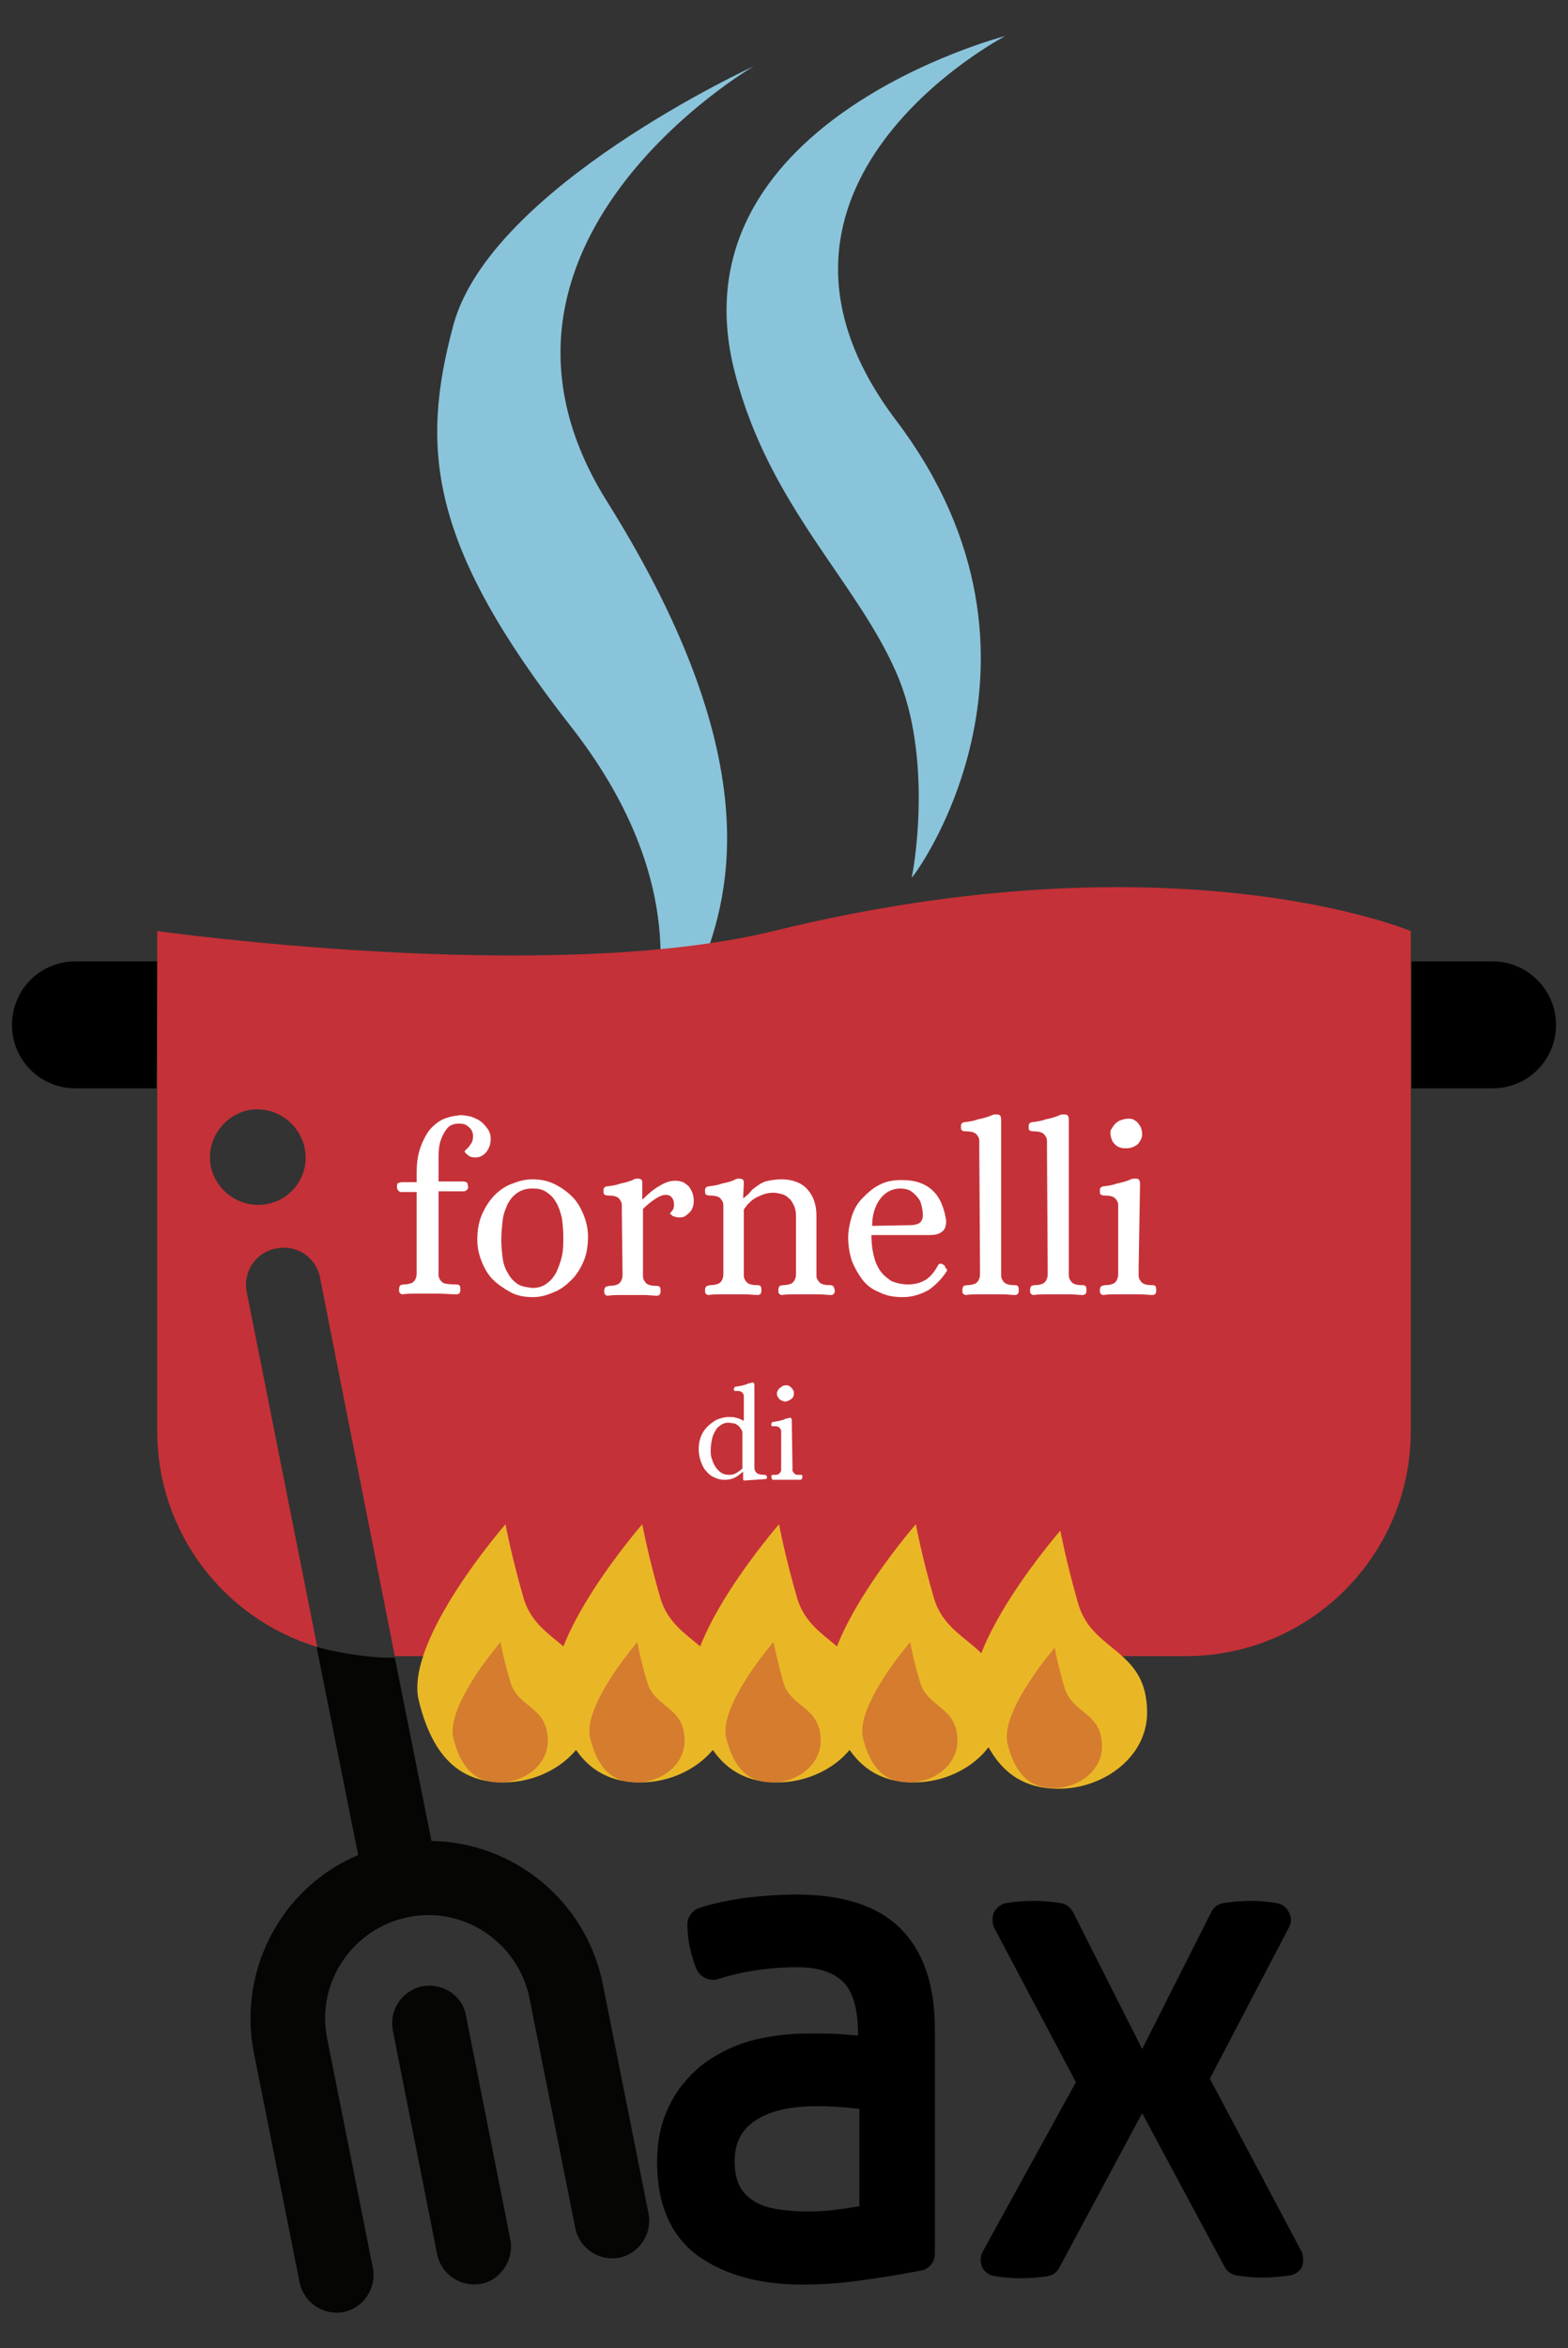 <?xml version="1.0" encoding="utf-8"?>
<!-- Generator: Adobe Illustrator 27.8.1, SVG Export Plug-In . SVG Version: 6.00 Build 0)  -->
<svg version="1.1" id="Livello_2_00000048478053432513411790000002239392844404911251_"
	 xmlns="http://www.w3.org/2000/svg" xmlns:xlink="http://www.w3.org/1999/xlink" x="0px" y="0px" viewBox="0 0 222.4 332.9"
	 style="enable-background:new 0 0 222.4 332.9;" xml:space="preserve">
<rect x="0" y="0" width="222.4" height="332.9" fill="#333333" stroke="none"/>
<style type="text/css">
	.st0{fill:#8AC4DA;}
	.st1{fill:#C53138;}
	.st2{fill:#050504;}
	.st3{fill:#E9B726;}
	.st4{fill:#D57C2F;}
	.st5{fill:#FFFFFF;}
</style>
<g id="Livello_1-2">
	<path class="st0" d="M106.9,9.4c0,0-43.6,25.3-20.8,61.7c23.7,37.8,17,57,13,67c-2.3,5.9-6.2,10.2-7.1,9.7
		c-0.8-0.6,9-19.3-11.1-44.9C60.8,77.2,59.6,63.6,64.3,46.1C69.6,26.5,106.9,9.4,106.9,9.4z"/>
	<path class="st0" d="M142.6,5.1c0,0-40.7,21.2-15.5,54.5c25.9,34.2,1.8,65.8,2.2,64.8c0.2-0.5,3.2-16.9-2.2-29.1
		c-5.7-13-17.9-23.5-22.8-42.2C94.8,17.4,142.6,5.1,142.6,5.1z"/>
	<path d="M22.3,136.3H10.7c-5,0-9,4-9,9s4,9,9,9h11.5L22.3,136.3L22.3,136.3z"/>
	<path d="M211.7,136.3h-11.5v18h11.5c5,0,9-4,9-9C220.7,140.4,216.7,136.3,211.7,136.3L211.7,136.3z"/>
	<path class="st1" d="M109.7,132c-32,7.8-87.4,0-87.4,0v70.9c0,14.4,9.5,26.6,22.7,30.6l-10-50.3c-0.6-2.9,1.3-5.7,4.2-6.2
		c2.9-0.6,5.7,1.3,6.2,4.2L56,234.8h112.2c17.6,0,31.9-14.3,31.9-31.9V132C200.1,132,166.8,118,109.7,132L109.7,132z M37.9,170.7
		c-3.7,0.7-7.2-1.7-8-5.3c-0.7-3.7,1.7-7.2,5.3-8c3.7-0.7,7.2,1.7,8,5.3C44,166.4,41.6,170,37.9,170.7z"/>
	<path class="st2" d="M59.9,281.6c-2.9,0.6-4.7,3.4-4.2,6.2l6.3,31.8c0.6,2.9,3.4,4.7,6.2,4.2s4.7-3.4,4.2-6.2l-6.3-31.8
		C65.6,282.9,62.8,281.1,59.9,281.6L59.9,281.6z"/>
	<path class="st2" d="M44.9,233.5l5.9,29.5c-10.7,4.5-17.1,16.1-14.8,28l6.5,32.6c0.6,2.9,3.4,4.7,6.2,4.2c2.9-0.6,4.7-3.4,4.2-6.2
		L46.4,289c-1.6-7.9,3.6-15.6,11.5-17.2s15.6,3.6,17.2,11.5l6.5,32.6c0.6,2.9,3.4,4.7,6.2,4.2c2.9-0.6,4.7-3.4,4.2-6.2l-6.5-32.6
		c-2.4-11.9-12.7-20.1-24.3-20.3L56,235h-1.8C51,234.8,47.9,234.3,44.9,233.5L44.9,233.5z"/>
	<path class="st3" d="M71.7,216.1c0,0-14.4,16.5-12.3,25c2.3,9.5,7.2,11.6,12.1,11.6c6.2,0,12.5-4.4,12.5-10.8c0-9-7.6-8.5-9.7-15.2
		C72.5,220.5,71.7,216.1,71.7,216.1L71.7,216.1z"/>
	<path class="st4" d="M71,232.8c0,0-7.8,9-6.7,13.6c1.3,5.2,3.9,6.3,6.6,6.3c3.4,0,6.8-2.4,6.8-5.9c0-4.9-4.2-4.6-5.3-8.3
		C71.4,235.2,71,232.8,71,232.8L71,232.8z"/>
	<path class="st3" d="M91.1,216.1c0,0-14.4,16.5-12.3,25c2.3,9.5,7.2,11.6,12.1,11.6c6.2,0,12.5-4.4,12.5-10.8c0-9-7.6-8.5-9.7-15.2
		C91.9,220.5,91.1,216.1,91.1,216.1L91.1,216.1z"/>
	<path class="st4" d="M90.4,232.8c0,0-7.8,9-6.7,13.6c1.3,5.2,3.9,6.3,6.6,6.3c3.4,0,6.8-2.4,6.8-5.9c0-4.9-4.2-4.6-5.3-8.3
		C90.8,235.2,90.4,232.8,90.4,232.8L90.4,232.8z"/>
	<path class="st3" d="M110.5,216.1c0,0-14.4,16.5-12.3,25c2.3,9.5,7.2,11.6,12.1,11.6c6.2,0,12.5-4.4,12.5-10.8
		c0-9-7.6-8.5-9.7-15.2C111.3,220.5,110.5,216.1,110.5,216.1L110.5,216.1z"/>
	<path class="st4" d="M109.7,232.8c0,0-7.8,9-6.7,13.6c1.3,5.2,3.9,6.3,6.6,6.3c3.4,0,6.8-2.4,6.8-5.9c0-4.9-4.2-4.6-5.3-8.3
		C110.2,235.2,109.7,232.8,109.7,232.8L109.7,232.8z"/>
	<path class="st3" d="M129.9,216.1c0,0-14.4,16.5-12.3,25c2.3,9.5,7.2,11.6,12.1,11.6c6.2,0,12.5-4.4,12.5-10.8
		c0-9-7.6-8.5-9.7-15.2C130.7,220.5,129.9,216.1,129.9,216.1L129.9,216.1z"/>
	<path class="st4" d="M129.1,232.8c0,0-7.8,9-6.7,13.6c1.3,5.2,3.9,6.3,6.6,6.3c3.4,0,6.8-2.4,6.8-5.9c0-4.9-4.2-4.6-5.3-8.3
		C129.5,235.2,129.1,232.8,129.1,232.8L129.1,232.8z"/>
	<path class="st3" d="M150.4,217c0,0-14.4,16.5-12.3,25c2.3,9.5,7.2,11.6,12.1,11.6c6.2,0,12.5-4.4,12.5-10.8c0-9-7.6-8.5-9.7-15.2
		C151.2,221.4,150.4,217,150.4,217L150.4,217z"/>
	<path class="st4" d="M149.6,233.6c0,0-7.8,9-6.7,13.6c1.3,5.2,3.9,6.3,6.6,6.3c3.4,0,6.8-2.4,6.8-5.9c0-4.9-4.2-4.6-5.3-8.3
		C150,236,149.6,233.6,149.6,233.6L149.6,233.6z"/>
	<path class="st5" d="M59.1,166.3c0-1.2,0.1-2.2,0.4-3.2s0.7-1.8,1.2-2.6c0.5-0.7,1.2-1.3,1.9-1.7c0.8-0.4,1.7-0.6,2.7-0.7
		c0.5,0,1,0.1,1.5,0.2c0.5,0.2,1,0.4,1.4,0.7s0.7,0.7,1,1.1c0.3,0.4,0.4,0.9,0.4,1.4c0,0.6-0.2,1.3-0.6,1.8s-0.9,0.8-1.6,0.8
		c-0.5,0-0.8-0.1-1.1-0.4c-0.3-0.2-0.4-0.4-0.4-0.5c0,0,0.1-0.1,0.2-0.2c0.1-0.1,0.2-0.2,0.4-0.4c0.1-0.2,0.3-0.4,0.4-0.6
		c0.1-0.2,0.2-0.5,0.2-0.9c0-0.5-0.2-1-0.6-1.3c-0.4-0.4-0.8-0.5-1.4-0.5c-0.7,0-1.3,0.2-1.7,0.7s-0.7,1.1-0.9,1.7s-0.3,1.4-0.3,2.1
		c0,0.7,0,1.3,0,1.8v1.9h3.3c0.2,0,0.4,0,0.6,0.1c0.2,0,0.2,0.2,0.3,0.6c0,0.2,0,0.4-0.2,0.5c-0.1,0.1-0.2,0.2-0.4,0.2h-3.6v11.7
		c0,0.3,0,0.5,0.2,0.8c0.1,0.2,0.3,0.4,0.5,0.5s0.8,0.2,1.7,0.2c0.2,0,0.4,0,0.5,0.1c0.1,0,0.2,0.2,0.2,0.6c0,0.2,0,0.3-0.1,0.5
		c-0.1,0.1-0.2,0.2-0.4,0.2c-1.1,0-1.9-0.1-2.5-0.1s-1.1,0-1.7,0s-1.2,0-1.7,0s-1.1,0-1.8,0.1c-0.2,0-0.3-0.1-0.4-0.2
		c-0.1-0.1-0.1-0.3-0.1-0.5c0-0.3,0.1-0.5,0.2-0.6c0.1,0,0.3-0.1,0.5-0.1c0.5,0,0.8-0.1,1.1-0.2c0.2-0.1,0.4-0.3,0.5-0.5
		s0.2-0.5,0.2-0.8V169h-2.2c-0.2,0-0.3-0.1-0.4-0.2c-0.1-0.1-0.2-0.3-0.2-0.5c0-0.4,0.1-0.6,0.2-0.6c0.1,0,0.3-0.1,0.6-0.1h2
		L59.1,166.3L59.1,166.3z"/>
	<path class="st5" d="M75.5,167.2c1.2,0,2.2,0.2,3.2,0.7s1.8,1.1,2.5,1.8s1.2,1.6,1.6,2.6s0.6,2,0.6,3c0,1.4-0.2,2.6-0.7,3.7
		c-0.5,1.1-1.1,2-1.9,2.7c-0.7,0.7-1.6,1.3-2.5,1.6c-0.9,0.4-1.8,0.6-2.7,0.6c-1.2,0-2.3-0.2-3.2-0.7s-1.8-1.1-2.5-1.8
		s-1.2-1.6-1.6-2.6s-0.6-2-0.6-3c0-1.4,0.2-2.6,0.7-3.7s1.1-2,1.8-2.7c0.7-0.7,1.6-1.3,2.5-1.6C73.7,167.4,74.6,167.2,75.5,167.2
		L75.5,167.2z M75.5,182.6c0.8,0,1.5-0.2,2-0.6c0.6-0.4,1-0.9,1.4-1.6c0.3-0.7,0.6-1.4,0.8-2.3c0.2-0.9,0.2-1.8,0.2-2.8
		c0-0.9-0.1-1.8-0.2-2.6c-0.2-0.8-0.4-1.5-0.8-2.2s-0.8-1.1-1.4-1.5s-1.2-0.5-2-0.5s-1.5,0.2-2.1,0.6s-1,0.9-1.4,1.6
		c-0.3,0.7-0.6,1.4-0.7,2.3c-0.1,0.9-0.2,1.8-0.2,2.8c0,0.9,0.1,1.8,0.2,2.6s0.4,1.6,0.8,2.2c0.3,0.6,0.8,1.1,1.4,1.5
		C74,182.4,74.7,182.5,75.5,182.6L75.5,182.6z"/>
	<path class="st5" d="M88.2,171.9V171c0-0.3,0-0.5-0.2-0.8s-0.3-0.4-0.5-0.5s-0.6-0.2-1.1-0.2c-0.2,0-0.4,0-0.6-0.1
		s-0.2-0.3-0.2-0.6c0-0.1,0-0.3,0.1-0.4c0.1-0.1,0.2-0.2,0.4-0.2c0.8-0.1,1.4-0.2,1.9-0.4c0.5-0.1,0.9-0.2,1.2-0.3s0.6-0.2,0.7-0.3
		c0.2-0.1,0.4-0.1,0.5-0.1c0.2,0,0.3,0,0.5,0.1s0.2,0.3,0.2,0.6v2.2h0.1c0.8-0.8,1.5-1.4,2.4-1.9c0.8-0.5,1.5-0.7,2.2-0.7
		c0.4,0,0.8,0.1,1.1,0.2c0.3,0.2,0.6,0.4,0.8,0.6c0.2,0.3,0.4,0.6,0.5,0.9c0.1,0.3,0.2,0.7,0.2,1s0,0.6-0.1,0.9
		c-0.1,0.3-0.2,0.6-0.4,0.8s-0.4,0.4-0.7,0.6c-0.3,0.2-0.6,0.2-0.9,0.2s-0.6-0.1-0.9-0.2c-0.2-0.2-0.3-0.3-0.4-0.3
		c0,0,0.1-0.2,0.3-0.4c0.2-0.2,0.3-0.5,0.3-0.9s-0.1-0.8-0.3-1c-0.2-0.3-0.5-0.4-0.9-0.4s-0.9,0.2-1.5,0.6c-0.6,0.4-1.2,0.9-1.7,1.4
		v9.4c0,0.3,0,0.5,0.2,0.8s0.3,0.4,0.5,0.5s0.6,0.2,1.1,0.2c0.2,0,0.4,0,0.5,0.1c0.1,0,0.2,0.2,0.2,0.6c0,0.2,0,0.3-0.1,0.5
		c-0.1,0.1-0.2,0.2-0.4,0.2c-0.6,0-1.2-0.1-1.8-0.1c-0.5,0-1.1,0-1.7,0s-1.2,0-1.7,0s-1.1,0-1.8,0.1c-0.2,0-0.3-0.1-0.4-0.2
		c-0.1-0.1-0.1-0.3-0.1-0.5c0-0.3,0.1-0.5,0.3-0.6c0.1,0,0.3-0.1,0.5-0.1c0.5,0,0.8-0.1,1.1-0.2c0.2-0.1,0.4-0.3,0.5-0.5
		s0.2-0.5,0.2-0.8L88.2,171.9L88.2,171.9z"/>
	<path class="st5" d="M105.4,169.9L105.4,169.9c0.4-0.3,0.8-0.6,1.1-1s0.7-0.6,1.1-0.9c0.4-0.3,0.9-0.5,1.4-0.6s1.1-0.2,1.9-0.2
		c1.5,0,2.8,0.5,3.6,1.4c0.9,1,1.3,2.2,1.3,3.8v8.3c0,0.3,0,0.5,0.2,0.8s0.3,0.4,0.5,0.5s0.6,0.2,1.1,0.2c0.2,0,0.4,0,0.5,0.1
		c0.1,0,0.2,0.2,0.3,0.6c0,0.2,0,0.3-0.1,0.5c-0.1,0.1-0.2,0.2-0.4,0.2c-0.6,0-1.2-0.1-1.8-0.1c-0.5,0-1.1,0-1.7,0s-1.2,0-1.7,0
		s-1.1,0-1.8,0.1c-0.2,0-0.3-0.1-0.4-0.2c-0.1-0.1-0.1-0.3-0.1-0.5c0-0.3,0.1-0.5,0.2-0.6c0.1,0,0.3-0.1,0.5-0.1
		c0.5,0,0.8-0.1,1.1-0.2c0.2-0.1,0.4-0.3,0.5-0.5s0.2-0.5,0.2-0.8s0-0.6,0-0.9v-7.4c0-0.6-0.1-1.1-0.3-1.5c-0.2-0.4-0.4-0.8-0.7-1
		c-0.3-0.3-0.6-0.5-1-0.6s-0.8-0.2-1.2-0.2c-0.6,0-1.1,0.1-1.6,0.3s-0.9,0.4-1.2,0.6s-0.6,0.5-0.9,0.8c-0.2,0.3-0.4,0.5-0.5,0.7v9.2
		c0,0.3,0,0.5,0.2,0.8c0.1,0.2,0.3,0.4,0.5,0.5s0.6,0.2,1.1,0.2c0.2,0,0.4,0,0.5,0.1c0.1,0,0.2,0.2,0.2,0.6c0,0.2,0,0.3-0.1,0.5
		c-0.1,0.1-0.2,0.2-0.4,0.2c-0.6,0-1.2-0.1-1.8-0.1c-0.5,0-1.1,0-1.7,0s-1.2,0-1.7,0s-1.1,0-1.8,0.1c-0.2,0-0.3-0.1-0.4-0.2
		c-0.1-0.1-0.1-0.3-0.1-0.5c0-0.3,0.1-0.5,0.3-0.6c0.1,0,0.3-0.1,0.5-0.1c0.5,0,0.8-0.1,1.1-0.2c0.2-0.1,0.4-0.3,0.5-0.5
		s0.2-0.5,0.2-0.8V171c0-0.3,0-0.5-0.2-0.8s-0.3-0.4-0.5-0.5s-0.6-0.2-1.1-0.2c-0.2,0-0.4,0-0.6-0.1s-0.2-0.3-0.2-0.6
		c0-0.1,0-0.3,0.1-0.4c0.1-0.1,0.2-0.2,0.4-0.2c0.8-0.1,1.4-0.2,1.9-0.4c0.5-0.1,0.9-0.2,1.2-0.3s0.6-0.2,0.7-0.3
		c0.2-0.1,0.4-0.1,0.5-0.1c0.2,0,0.3,0,0.5,0.1s0.2,0.3,0.2,0.6L105.4,169.9L105.4,169.9z"/>
	<path class="st5" d="M134.3,180.2c-0.7,1.1-1.6,2-2.6,2.7c-1.1,0.6-2.3,1-3.6,1c-1.4,0-2.4-0.2-3.4-0.7c-1-0.4-1.8-1-2.4-1.8
		s-1.1-1.7-1.5-2.7c-0.3-1-0.5-2.1-0.5-3.2c0-1,0.2-2,0.5-3s0.8-1.9,1.5-2.6s1.4-1.4,2.4-1.9c0.9-0.5,2-0.7,3.1-0.7
		c1,0,1.9,0.1,2.7,0.4c0.8,0.3,1.4,0.7,1.9,1.2s0.9,1.1,1.2,1.9c0.3,0.7,0.5,1.5,0.6,2.3c0,0.8-0.2,1.3-0.7,1.6
		c-0.4,0.3-1,0.4-1.7,0.4h-8.2c0,1,0.1,2,0.3,2.8c0.2,0.9,0.5,1.6,0.9,2.2c0.4,0.6,1,1.1,1.6,1.5c0.7,0.3,1.5,0.5,2.4,0.5
		s1.7-0.2,2.4-0.6c0.7-0.4,1.3-1.1,1.9-2.2c0.2-0.2,0.4-0.2,0.7,0c0.2,0.1,0.3,0.3,0.3,0.5C134.4,179.9,134.3,180,134.3,180.2
		L134.3,180.2z M129.1,173.7c0.5,0,1-0.1,1.3-0.3s0.5-0.6,0.5-1.1s-0.1-1-0.2-1.4c-0.1-0.5-0.3-0.9-0.6-1.2c-0.3-0.4-0.6-0.6-1-0.9
		c-0.4-0.2-0.9-0.3-1.4-0.3c-1.1,0-2.1,0.5-2.8,1.4c-0.7,0.9-1.2,2.2-1.2,3.9L129.1,173.7L129.1,173.7z"/>
	<path class="st5" d="M138.9,162.8v-0.9c0-0.3,0-0.5-0.2-0.8c-0.1-0.2-0.3-0.4-0.5-0.5s-0.6-0.2-1.1-0.2c-0.2,0-0.4,0-0.6-0.1
		c-0.2-0.1-0.2-0.3-0.2-0.6c0-0.1,0-0.3,0.1-0.4c0.1-0.1,0.2-0.2,0.4-0.2c0.8-0.1,1.4-0.2,1.9-0.4c0.5-0.1,0.9-0.2,1.2-0.3
		s0.6-0.2,0.8-0.3s0.4-0.1,0.6-0.1c0.2,0,0.3,0,0.5,0.1c0.1,0.1,0.2,0.3,0.2,0.6v22c0,0.3,0,0.5,0.2,0.8c0.1,0.2,0.3,0.4,0.5,0.5
		s0.6,0.2,1.1,0.2c0.2,0,0.4,0,0.5,0.1c0.1,0,0.2,0.2,0.2,0.6c0,0.2,0,0.3-0.1,0.5c-0.1,0.1-0.2,0.2-0.4,0.2c-0.6,0-1.2-0.1-1.8-0.1
		c-0.5,0-1.1,0-1.7,0s-1.2,0-1.7,0s-1.1,0-1.8,0.1c-0.2,0-0.3-0.1-0.4-0.2c-0.1-0.1-0.1-0.3-0.1-0.5c0-0.3,0.1-0.5,0.2-0.6
		c0.1,0,0.3-0.1,0.5-0.1c0.5,0,0.8-0.1,1.1-0.2c0.2-0.1,0.4-0.3,0.5-0.5s0.2-0.5,0.2-0.8s0-0.6,0-0.9L138.9,162.8L138.9,162.8z"/>
	<path class="st5" d="M148.5,162.8v-0.9c0-0.3,0-0.5-0.2-0.8s-0.3-0.4-0.5-0.5s-0.6-0.2-1.1-0.2c-0.2,0-0.4,0-0.6-0.1
		c-0.2-0.1-0.2-0.3-0.2-0.6c0-0.1,0-0.3,0.1-0.4c0.1-0.1,0.2-0.2,0.4-0.2c0.8-0.1,1.4-0.2,1.9-0.4c0.5-0.1,0.9-0.2,1.2-0.3
		s0.6-0.2,0.8-0.3s0.4-0.1,0.6-0.1c0.2,0,0.3,0,0.5,0.1c0.1,0.1,0.2,0.3,0.2,0.6v22c0,0.3,0,0.5,0.2,0.8s0.3,0.4,0.5,0.5
		s0.6,0.2,1.1,0.2c0.2,0,0.4,0,0.5,0.1c0.1,0,0.2,0.2,0.2,0.6c0,0.2,0,0.3-0.1,0.5c-0.1,0.1-0.2,0.2-0.4,0.2c-0.6,0-1.2-0.1-1.8-0.1
		c-0.5,0-1.1,0-1.7,0s-1.2,0-1.7,0s-1.1,0-1.8,0.1c-0.2,0-0.3-0.1-0.4-0.2c-0.1-0.1-0.1-0.3-0.1-0.5c0-0.3,0.1-0.5,0.2-0.6
		c0.1,0,0.3-0.1,0.5-0.1c0.5,0,0.8-0.1,1.1-0.2c0.2-0.1,0.4-0.3,0.5-0.5s0.2-0.5,0.2-0.8s0-0.6,0-0.9L148.5,162.8L148.5,162.8z"/>
	<path class="st5" d="M161.5,179.8v0.9c0,0.3,0,0.5,0.2,0.8c0.1,0.2,0.3,0.4,0.5,0.5s0.6,0.2,1.1,0.2c0.2,0,0.4,0,0.5,0.1
		c0.1,0,0.2,0.2,0.2,0.6c0,0.2,0,0.3-0.1,0.5c-0.1,0.1-0.2,0.2-0.4,0.2c-0.6,0-1.2-0.1-1.8-0.1c-0.5,0-1.1,0-1.7,0s-1.2,0-1.7,0
		s-1.1,0-1.8,0.1c-0.2,0-0.3-0.1-0.4-0.2c-0.1-0.1-0.1-0.3-0.1-0.5c0-0.3,0.1-0.5,0.3-0.6c0.1,0,0.3-0.1,0.5-0.1
		c0.5,0,0.8-0.1,1.1-0.2c0.2-0.1,0.4-0.3,0.5-0.5s0.2-0.5,0.2-0.8V171c0-0.3,0-0.5-0.2-0.8c-0.1-0.2-0.3-0.4-0.5-0.5
		s-0.6-0.2-1.1-0.2c-0.2,0-0.4,0-0.6-0.1c-0.2-0.1-0.2-0.3-0.2-0.6c0-0.1,0-0.3,0.1-0.4c0.1-0.1,0.2-0.2,0.4-0.2
		c0.8-0.1,1.4-0.2,1.9-0.4c0.5-0.1,0.9-0.2,1.2-0.3s0.6-0.2,0.8-0.3s0.4-0.1,0.6-0.1c0.2,0,0.3,0,0.5,0.1c0.1,0.1,0.2,0.3,0.2,0.6
		L161.5,179.8L161.5,179.8z M159.7,162.8c-0.2,0-0.5,0-0.8-0.1s-0.5-0.2-0.7-0.4s-0.4-0.4-0.5-0.7s-0.2-0.6-0.2-1
		c0-0.2,0-0.4,0.2-0.6c0.1-0.2,0.3-0.5,0.5-0.7s0.5-0.4,0.8-0.5s0.7-0.2,1.1-0.2c0.2,0,0.4,0,0.6,0.1c0.2,0.1,0.4,0.2,0.6,0.4
		c0.2,0.2,0.3,0.4,0.5,0.7c0.1,0.3,0.2,0.6,0.2,1c0,0.5-0.2,0.9-0.6,1.4C160.9,162.6,160.4,162.8,159.7,162.8L159.7,162.8z"/>
	<path d="M112.9,268.6c-2.5,0-5,0.2-7.5,0.5c-2.4,0.4-4.5,0.8-6.2,1.4c-1,0.3-1.7,1.3-1.7,2.3s0.1,2.3,0.4,3.5
		c0.3,1.3,0.6,2.3,1,3.1c0.6,1,1.8,1.5,2.9,1.2c1.5-0.5,3.2-0.9,5-1.2c1.9-0.3,4-0.5,6.2-0.5c3,0,5.2,0.7,6.6,2.1s2.1,3.9,2.1,7.4
		v0.2c-0.4,0-0.8-0.1-1.2-0.1c-1.7-0.2-3.6-0.2-5.9-0.2c-3,0-5.8,0.4-8.4,1.1c-2.6,0.8-4.9,2-6.8,3.5c-1.9,1.6-3.5,3.5-4.6,5.9
		c-1.1,2.3-1.6,4.9-1.6,7.8c0,6,2,10.5,5.9,13.3c3.7,2.6,8.6,4,14.7,4c2.8,0,5.8-0.2,9-0.7c3.1-0.4,5.7-0.9,7.9-1.3
		c1.1-0.2,1.9-1.2,1.9-2.4v-31.8c0-6.4-1.7-11.2-5-14.4C124.3,270.1,119.4,268.6,112.9,268.6L112.9,268.6z M110.2,313.2
		c-1.2-0.2-2.2-0.5-3.2-1.1c-0.8-0.5-1.5-1.1-2-2s-0.8-2.1-0.8-3.7c0-2.5,0.9-4.3,2.7-5.6c2.1-1.5,5.1-2.2,9.1-2.2
		c1.3,0,2.7,0.1,4.2,0.2c0.6,0.1,1.2,0.1,1.7,0.2v13.8c-0.9,0.1-1.8,0.3-2.7,0.4C116.5,313.6,113.3,313.7,110.2,313.2L110.2,313.2z"
		/>
	<path d="M184.6,319.2l-13-24.5l11.2-21.4c0.4-0.7,0.4-1.5,0-2.2c-0.3-0.7-1-1.2-1.8-1.3c-1.2-0.2-2.4-0.3-3.5-0.3
		c-1.2,0-2.5,0.1-3.9,0.3c-0.8,0.1-1.5,0.6-1.8,1.3l-9.8,19.4l-9.8-19.4c-0.4-0.7-1-1.2-1.8-1.3c-2.7-0.4-5-0.4-7.6,0
		c-0.8,0.1-1.4,0.6-1.8,1.3c-0.3,0.7-0.3,1.5,0,2.2l11.6,21.9l-13.2,24c-0.4,0.7-0.4,1.5-0.1,2.2c0.3,0.7,1,1.2,1.8,1.3
		c2.4,0.4,5,0.4,7.5,0c0.7-0.1,1.4-0.6,1.7-1.3l11.7-21.8l11.7,21.8c0.3,0.6,1,1.1,1.7,1.2c1.1,0.2,2.3,0.3,3.6,0.3
		c1.2,0,2.6-0.1,3.9-0.3c0.8-0.1,1.5-0.6,1.8-1.3C184.9,320.7,184.9,319.8,184.6,319.2L184.6,319.2z"/>
	<path class="st5" d="M107,208c0,0.4,0.1,0.6,0.3,0.8c0.2,0.2,0.6,0.3,1.1,0.3c0.1,0,0.2,0,0.3,0.1c0,0.1,0.1,0.1,0.1,0.2
		c0,0.2-0.1,0.3-0.3,0.3l-2.9,0.2c-0.1,0-0.1,0-0.2-0.1c0-0.1,0-0.2,0-0.3v-0.8h-0.1c-0.3,0.3-0.7,0.6-1.1,0.8s-0.9,0.3-1.4,0.3
		s-1-0.1-1.4-0.3c-0.5-0.2-0.9-0.5-1.2-0.9c-0.4-0.4-0.6-0.9-0.8-1.4c-0.2-0.6-0.3-1.2-0.3-1.8s0.1-1.1,0.3-1.7
		c0.2-0.5,0.5-1,0.9-1.4s0.8-0.7,1.3-1c0.5-0.2,1.1-0.4,1.7-0.4c0.4,0,0.8,0,1.1,0.1c0.4,0.1,0.7,0.2,1,0.4h0.1V198
		c0-0.2,0-0.3-0.1-0.4c-0.1-0.1-0.1-0.2-0.3-0.3s-0.3-0.1-0.6-0.1c-0.1,0-0.2,0-0.3,0c-0.1,0-0.1-0.1-0.1-0.3c0-0.1,0-0.1,0.1-0.2
		c0-0.1,0.1-0.1,0.2-0.1c0.4-0.1,0.7-0.1,1-0.2c0.3-0.1,0.5-0.1,0.6-0.2c0.2-0.1,0.3-0.1,0.4-0.1s0.2-0.1,0.3-0.1
		c0.1,0,0.2,0,0.2,0.1c0.1,0,0.1,0.2,0.1,0.3L107,208L107,208z M105.3,203.1c0-0.2-0.1-0.3-0.2-0.5s-0.2-0.3-0.4-0.5
		c-0.2-0.1-0.4-0.3-0.6-0.3s-0.5-0.1-0.8-0.1c-0.4,0-0.7,0.1-1,0.3s-0.6,0.4-0.8,0.8c-0.2,0.3-0.4,0.7-0.5,1.2s-0.2,1-0.2,1.6
		c0,0.4,0,0.9,0.2,1.3c0.1,0.4,0.3,0.8,0.5,1.1s0.5,0.6,0.8,0.8s0.7,0.3,1.1,0.3c0.5,0,0.8-0.1,1.1-0.3c0.3-0.2,0.6-0.4,0.8-0.6
		V203.1L105.3,203.1z"/>
	<path class="st5" d="M112.4,207.8v0.5c0,0.2,0,0.3,0.1,0.4c0.1,0.1,0.1,0.2,0.3,0.3c0.1,0.1,0.3,0.1,0.6,0.1c0.1,0,0.2,0,0.3,0
		c0.1,0,0.1,0.1,0.1,0.3c0,0.1,0,0.2-0.1,0.3s-0.1,0.1-0.2,0.1c-0.4,0-0.7,0-1,0s-0.6,0-0.9,0s-0.6,0-0.9,0s-0.6,0-1,0
		c-0.1,0-0.2,0-0.2-0.1s-0.1-0.2-0.1-0.3c0-0.2,0.1-0.3,0.1-0.3c0.1,0,0.2,0,0.3,0c0.3,0,0.4,0,0.6-0.1s0.2-0.2,0.3-0.3
		c0.1-0.1,0.1-0.3,0.1-0.4V203c0-0.2,0-0.3-0.1-0.4c-0.1-0.1-0.1-0.2-0.3-0.3s-0.3-0.1-0.6-0.1c-0.1,0-0.2,0-0.3,0
		c-0.1,0-0.1-0.1-0.1-0.3c0-0.1,0-0.1,0.1-0.2c0-0.1,0.1-0.1,0.2-0.1c0.4-0.1,0.7-0.1,1-0.2c0.3-0.1,0.5-0.1,0.6-0.2
		c0.2-0.1,0.3-0.1,0.4-0.1s0.2-0.1,0.3-0.1c0.1,0,0.2,0,0.2,0.1c0.1,0,0.1,0.2,0.1,0.3L112.4,207.8L112.4,207.8z M111.4,198.7
		c-0.1,0-0.3,0-0.4-0.1c-0.1,0-0.3-0.1-0.4-0.2c-0.1-0.1-0.2-0.2-0.3-0.4c-0.1-0.1-0.1-0.3-0.1-0.5c0-0.1,0-0.2,0.1-0.3
		s0.1-0.3,0.3-0.4c0.1-0.1,0.3-0.2,0.4-0.3c0.2-0.1,0.4-0.1,0.6-0.1c0.1,0,0.2,0,0.3,0.1c0.1,0,0.2,0.1,0.3,0.2
		c0.1,0.1,0.2,0.2,0.3,0.4c0.1,0.1,0.1,0.3,0.1,0.5c0,0.3-0.1,0.5-0.3,0.7C112,198.5,111.7,198.7,111.4,198.7L111.4,198.7z"/>
</g>
</svg>
